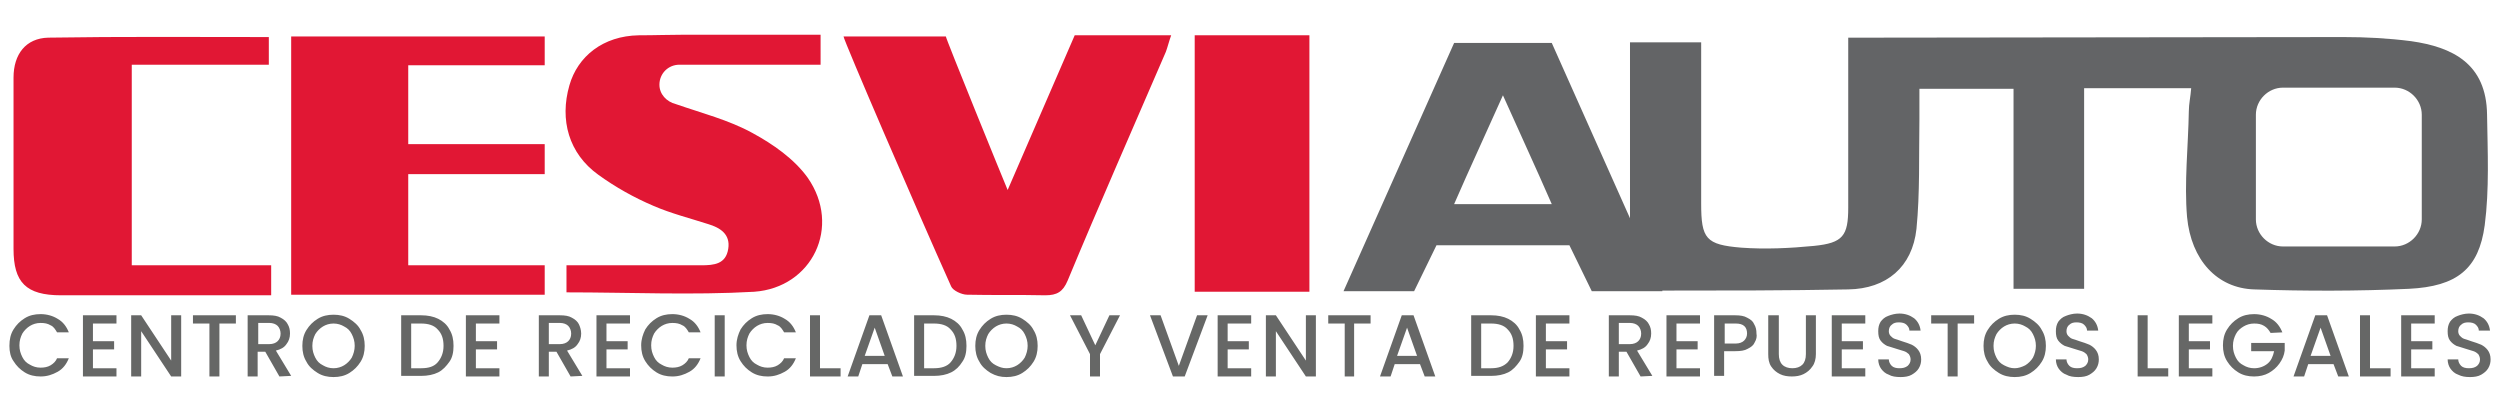 <?xml version="1.0" encoding="utf-8"?>
<!-- Generator: Adobe Illustrator 26.0.2, SVG Export Plug-In . SVG Version: 6.00 Build 0)  -->
<svg version="1.1" id="Layer_1" xmlns="http://www.w3.org/2000/svg" xmlns:xlink="http://www.w3.org/1999/xlink" x="0px" y="0px"
	 viewBox="0 0 425 70" style="enable-background:new 0 0 425 70;" xml:space="preserve">
<style type="text/css">
	.st0{fill:#E11734;}
	.st1{fill:#636466;}
	.st2{fill:#666766;}
</style>
<path class="st0" d="M171.3,32.3c2.6-6,11.4-26.3,11.4-26.3c1.9,0,14.1,0,16.4,0c-0.4,1.1-0.6,2-0.9,2.8
	c-5.6,13-11.3,25.9-16.7,38.9c-0.8,1.9-1.8,2.5-3.8,2.5c-4.4-0.1-8.9,0-13.3-0.1c-0.9,0-2.4-0.7-2.7-1.4
	C155.6,35.1,143.5,7,143.4,6.2h17.4C160.6,6.1,170.7,30.9,171.3,32.3z M49.5,6.2c14.7,0,28.8,0,43.1,0c0,1.5,0,3,0,4.9
	c-7.6,0-15.4,0-23.2,0c0,4.5,0,8.8,0,13.4c7.6,0,15.3,0,23.2,0c0,1.9,0,3.3,0,5.1c-7.7,0-15.4,0-23.2,0c0,5.4,0,10.2,0,15.5
	c7.7,0,15.3,0,23.2,0c0,1.9,0,3.3,0,5c-14.5,0-28.7,0-43.1,0C49.5,35.3,49.5,20.9,49.5,6.2z M45.7,11c-7.7,0-15.4,0-23.3,0
	c0,11.4,0,22.4,0,34.1c7.8,0,15.7,0,23.7,0c0,1.9,0,3.3,0,5.1c-2.5,0-4.7,0-7,0c-9.6,0-19.1,0-28.7,0c-6,0-8.1-2.2-8.1-7.9
	c0-9.7,0-19.4,0-29.1c0-4,2.1-6.7,5.9-6.8C20.6,6.2,33,6.3,45.7,6.3C45.7,7.8,45.7,9.2,45.7,11z M222.6,49.6c-6.5,0-12.9,0-19.5,0
	c0-14.6,0-28.9,0-43.6c6.5,0,12.9,0,19.5,0C222.6,20.6,222.6,35,222.6,49.6z M137.3,30.2c-2.3-3.2-5.9-5.7-9.4-7.6
	c-4-2.2-8.7-3.4-13-4.9l0,0c-1.6-0.4-2.8-1.7-2.8-3.3c0-1.9,1.5-3.4,3.4-3.4h3.1c6.8,0,13.7,0,20.7,0l0,0h0.2V5.9h-23.1h0.1
	c-2.6,0-5.2,0.1-7.9,0.1c-6.1,0.1-10.4,3.6-11.8,8.5c-1.7,5.9-0.1,11.6,4.9,15.2c2.9,2.1,6.1,3.9,9.4,5.3c3,1.3,6.2,2.1,9.3,3.1
	c2,0.6,3.8,1.7,3.4,4.2c-0.4,2.6-2.4,2.8-4.6,2.8c-4.9,0-9.8,0-14.7,0c-2.8,0-5.5,0-8.2,0c0,1.8,0,3.2,0,4.6
	c10.7,0,21.4,0.5,31.9-0.1C138.1,48.9,143.1,38.5,137.3,30.2z"/>
<path class="st1" d="M422.8,19.5C422.7,10.8,416.9,8,409.9,7c-3.9-0.5-7.7-0.7-11.5-0.7c-26.7,0-53.5,0.1-80.2,0.1c-1.2,0-2.5,0-4,0
	c0,1.5,0,2.7,0,3.8c0,8.4,0,16.7,0,25.1c0,4.8-0.9,6-5.8,6.5c-4.1,0.4-8.3,0.6-12.4,0.3c-6-0.5-6.8-1.5-6.8-7.5c0-6.6,0-13.3,0-19.9
	c0-2.4,0-5,0-7.5c-4.2,0-8,0-12.1,0c0,9.7,0,20.5,0,29.9l0,0L263.8,7.3h-7.9h-0.8h-7.9l-18.8,42.2h12l3.8-7.8h9h2.2h11.4l3.8,7.8h12
	v-0.1c10.5,0,21.1,0,31.6-0.2c6.5-0.1,10.9-3.8,11.6-10.3c0.6-6.1,0.4-12.4,0.5-18.6c0-1.8,0-3.5,0-5.2c5.6,0,10.6,0,16,0
	c0,11.5,0,22.7,0,34c4.2,0,7.9,0,12,0c0-11.5,0-22.7,0-34.1c6.2,0,12.1,0,18.2,0c-0.1,1.4-0.4,2.7-0.4,3.9c-0.1,6-0.8,12.1-0.3,18
	c0.7,7.3,5.1,12.1,11.4,12.3c8.8,0.3,17.5,0.3,26.3-0.1c8.2-0.4,11.9-3.4,12.9-10.8C423.2,32.2,422.9,25.8,422.8,19.5z M257.1,34.7
	c-0.5,0-1,0-1.6,0c-2.6,0-6,0-8.3,0c2.7-6.2,5.4-12,8.3-18.5c2.9,6.5,5.6,12.3,8.3,18.5C261.5,34.7,259.3,34.7,257.1,34.7z
	 M411.7,37.3c0,2.5-2.1,4.6-4.6,4.6h-19c-2.5,0-4.6-2.1-4.6-4.6V19.5c0-2.5,2.1-4.6,4.6-4.6h19c2.5,0,4.6,2.1,4.6,4.6V37.3z"/>
<path class="st2" d="M2.3,56c0.5-0.8,1.1-1.4,1.9-1.9s1.7-0.7,2.7-0.7c1.1,0,2.1,0.3,2.9,0.8c0.9,0.5,1.5,1.3,1.9,2.3h-2
	c-0.3-0.5-0.6-1-1.1-1.2c-0.5-0.3-1-0.4-1.7-0.4s-1.3,0.2-1.8,0.5s-1,0.8-1.3,1.3c-0.3,0.6-0.5,1.2-0.5,2s0.2,1.4,0.5,2
	s0.7,1,1.3,1.3c0.5,0.3,1.1,0.5,1.8,0.5c0.6,0,1.2-0.1,1.7-0.4s0.9-0.7,1.1-1.2h2c-0.4,1-1,1.8-1.9,2.3S8,64,6.9,64
	c-1,0-1.9-0.2-2.7-0.7s-1.4-1.1-1.9-1.9c-0.5-0.7-0.7-1.6-0.7-2.6C1.6,57.7,1.8,56.8,2.3,56z M15.8,55v3h3.6v1.4h-3.6v3.2h4V64h-5.7
	V53.6h5.7V55H15.8z M30.8,64h-1.7L24,56.3V64h-1.7V53.6H24l5.1,7.7v-7.7h1.7V64z M40.1,53.6V55h-2.8v9h-1.7v-9h-2.8v-1.4H40.1z
	 M47.5,64l-2.4-4.2h-1.3V64h-1.7V53.6h3.6c0.8,0,1.5,0.1,2,0.4c0.6,0.3,1,0.7,1.2,1.1c0.3,0.5,0.4,1,0.4,1.6c0,0.7-0.2,1.3-0.6,1.8
	c-0.4,0.6-1,0.9-1.8,1.1l2.6,4.3L47.5,64L47.5,64z M43.9,58.5h1.9c0.6,0,1.1-0.2,1.4-0.5c0.3-0.3,0.5-0.7,0.5-1.3
	c0-0.5-0.2-1-0.5-1.3s-0.8-0.5-1.4-0.5h-1.9V58.5z M54,63.4c-0.8-0.5-1.5-1.1-1.9-1.9c-0.5-0.8-0.7-1.7-0.7-2.7s0.2-1.9,0.7-2.7
	s1.1-1.4,1.9-1.9c0.8-0.5,1.7-0.7,2.7-0.7s1.9,0.2,2.7,0.7s1.5,1.1,1.9,1.9c0.5,0.8,0.7,1.7,0.7,2.7s-0.2,1.9-0.7,2.7
	s-1.1,1.4-1.9,1.9s-1.7,0.7-2.7,0.7S54.8,63.9,54,63.4z M58.5,62.1c0.5-0.3,1-0.8,1.3-1.3c0.3-0.6,0.5-1.3,0.5-2
	c0-0.8-0.2-1.4-0.5-2s-0.7-1-1.3-1.3C58,55.2,57.4,55,56.7,55s-1.3,0.2-1.8,0.5s-1,0.8-1.3,1.3c-0.3,0.6-0.5,1.2-0.5,2
	s0.2,1.4,0.5,2s0.7,1,1.3,1.3c0.5,0.3,1.1,0.5,1.8,0.5C57.4,62.6,58,62.4,58.5,62.1z M74.5,54.2c0.8,0.4,1.5,1,1.9,1.8
	c0.5,0.8,0.7,1.7,0.7,2.8s-0.2,2-0.7,2.7s-1.1,1.4-1.9,1.8s-1.8,0.6-2.9,0.6h-3.4V53.6h3.4C72.7,53.6,73.7,53.8,74.5,54.2z
	 M74.4,61.6c0.6-0.7,1-1.6,1-2.8s-0.3-2.1-1-2.8c-0.6-0.7-1.6-1-2.8-1h-1.7v7.6h1.7C72.9,62.6,73.8,62.3,74.4,61.6z M80.9,55v3h3.6
	v1.4h-3.6v3.2h4V64h-5.7V53.6h5.7V55H80.9z M97,64l-2.4-4.2h-1.3V64h-1.7V53.6h3.6c0.8,0,1.5,0.1,2,0.4c0.6,0.3,1,0.7,1.2,1.1
	s0.4,1,0.4,1.6c0,0.7-0.2,1.3-0.6,1.8c-0.4,0.6-1,0.9-1.8,1.1l2.6,4.3L97,64L97,64z M93.3,58.5h1.9c0.6,0,1.1-0.2,1.4-0.5
	s0.5-0.7,0.5-1.3c0-0.5-0.2-1-0.5-1.3s-0.8-0.5-1.4-0.5h-1.9V58.5z M103.1,55v3h3.6v1.4h-3.6v3.2h4V64h-5.7V53.6h5.7V55H103.1z
	 M109.7,56c0.5-0.8,1.1-1.4,1.9-1.9s1.7-0.7,2.7-0.7c1.1,0,2.1,0.3,2.9,0.8c0.9,0.5,1.5,1.3,1.9,2.3h-2c-0.3-0.5-0.6-1-1.1-1.2
	c-0.5-0.3-1-0.4-1.7-0.4s-1.3,0.2-1.8,0.5s-1,0.8-1.3,1.3c-0.3,0.6-0.5,1.2-0.5,2s0.2,1.4,0.5,2s0.7,1,1.3,1.3
	c0.5,0.3,1.1,0.5,1.8,0.5c0.6,0,1.2-0.1,1.7-0.4s0.9-0.7,1.1-1.2h2c-0.4,1-1,1.8-1.9,2.3s-1.8,0.8-2.9,0.8c-1,0-1.9-0.2-2.7-0.7
	c-0.8-0.5-1.4-1.1-1.9-1.9s-0.7-1.7-0.7-2.7C109,57.7,109.3,56.8,109.7,56z M123.2,53.6V64h-1.7V53.6H123.2z M125.9,56
	c0.5-0.8,1.1-1.4,1.9-1.9c0.8-0.5,1.7-0.7,2.7-0.7c1.1,0,2.1,0.3,2.9,0.8c0.9,0.5,1.5,1.3,1.9,2.3h-2c-0.3-0.5-0.6-1-1.1-1.2
	c-0.5-0.3-1-0.4-1.7-0.4s-1.3,0.2-1.8,0.5s-1,0.8-1.3,1.3c-0.3,0.6-0.5,1.2-0.5,2s0.2,1.4,0.5,2s0.7,1,1.3,1.3
	c0.5,0.3,1.1,0.5,1.8,0.5c0.6,0,1.2-0.1,1.7-0.4s0.9-0.7,1.1-1.2h2c-0.4,1-1,1.8-1.9,2.3s-1.8,0.8-2.9,0.8c-1,0-1.9-0.2-2.7-0.7
	c-0.8-0.5-1.4-1.1-1.9-1.9s-0.7-1.7-0.7-2.7C125.2,57.7,125.5,56.8,125.9,56z M139.4,62.6h3.5V64h-5.2V53.6h1.7V62.6z M150.9,61.9
	h-4.3l-0.7,2.1h-1.8l3.7-10.4h2l3.7,10.4h-1.8L150.9,61.9z M150.4,60.5l-1.7-4.8l-1.7,4.8H150.4z M161.7,54.2c0.8,0.4,1.5,1,1.9,1.8
	c0.5,0.8,0.7,1.7,0.7,2.8s-0.2,2-0.7,2.7c-0.5,0.8-1.1,1.4-1.9,1.8c-0.8,0.4-1.8,0.6-2.9,0.6h-3.4V53.6h3.4
	C159.9,53.6,160.9,53.8,161.7,54.2z M161.6,61.6c0.6-0.7,1-1.6,1-2.8s-0.3-2.1-1-2.8c-0.6-0.7-1.6-1-2.8-1h-1.7v7.6h1.7
	C160,62.6,161,62.3,161.6,61.6z M168.4,63.4c-0.8-0.5-1.5-1.1-1.9-1.9c-0.5-0.8-0.7-1.7-0.7-2.7s0.2-1.9,0.7-2.7s1.1-1.4,1.9-1.9
	c0.8-0.5,1.7-0.7,2.7-0.7s1.9,0.2,2.7,0.7s1.5,1.1,1.9,1.9c0.5,0.8,0.7,1.7,0.7,2.7s-0.2,1.9-0.7,2.7s-1.1,1.4-1.9,1.9
	c-0.8,0.5-1.7,0.7-2.7,0.7S169.3,63.9,168.4,63.4z M172.9,62.1c0.5-0.3,1-0.8,1.3-1.3c0.3-0.6,0.5-1.3,0.5-2c0-0.8-0.2-1.4-0.5-2
	s-0.7-1-1.3-1.3c-0.5-0.3-1.1-0.5-1.8-0.5s-1.3,0.2-1.8,0.5s-1,0.8-1.3,1.3c-0.3,0.6-0.5,1.2-0.5,2s0.2,1.4,0.5,2s0.7,1,1.3,1.3
	s1.1,0.5,1.8,0.5S172.4,62.4,172.9,62.1z M190.4,53.6l-3.4,6.6V64h-1.7v-3.8l-3.4-6.6h1.9l2.4,5.1l2.4-5.1
	C188.6,53.6,190.4,53.6,190.4,53.6z M205.3,53.6L201.4,64h-2l-3.9-10.4h1.8l3.1,8.6l3.1-8.6H205.3z M208.7,55v3h3.6v1.4h-3.6v3.2h4
	V64H207V53.6h5.7V55H208.7z M223.7,64H222l-5.1-7.7V64h-1.7V53.6h1.7l5.1,7.7v-7.7h1.7V64z M233,53.6V55h-2.8v9h-1.6v-9h-2.8v-1.4
	H233z M241.4,61.9h-4.3l-0.7,2.1h-1.8l3.7-10.4h2L244,64h-1.8L241.4,61.9z M240.9,60.5l-1.7-4.8l-1.7,4.8H240.9z M256.4,54.2
	c0.8,0.4,1.5,1,1.9,1.8c0.5,0.8,0.7,1.7,0.7,2.8s-0.2,2-0.7,2.7s-1.1,1.4-1.9,1.8c-0.8,0.4-1.8,0.6-2.9,0.6h-3.4V53.6h3.4
	C254.6,53.6,255.6,53.8,256.4,54.2z M256.3,61.6c0.6-0.7,1-1.6,1-2.8s-0.3-2.1-1-2.8c-0.6-0.7-1.6-1-2.8-1h-1.7v7.6h1.7
	C254.7,62.6,255.6,62.3,256.3,61.6z M262.8,55v3h3.6v1.4h-3.6v3.2h4V64h-5.7V53.6h5.7V55H262.8z M278.9,64l-2.4-4.2h-1.3V64h-1.7
	V53.6h3.6c0.8,0,1.5,0.1,2,0.4c0.6,0.3,1,0.7,1.2,1.1c0.3,0.5,0.4,1,0.4,1.6c0,0.7-0.2,1.3-0.6,1.8c-0.4,0.6-1,0.9-1.8,1.1l2.6,4.3
	L278.9,64L278.9,64z M275.2,58.5h1.9c0.6,0,1.1-0.2,1.4-0.5s0.5-0.7,0.5-1.3c0-0.5-0.2-1-0.5-1.3s-0.8-0.5-1.4-0.5h-1.9V58.5z
	 M285,55v3h3.6v1.4H285v3.2h4V64h-5.7V53.6h5.7V55H285z M298.3,58.2c-0.2,0.5-0.6,0.8-1.2,1.1c-0.5,0.3-1.2,0.4-2.1,0.4h-1.9v4.2
	h-1.7V53.6h3.6c0.8,0,1.5,0.1,2,0.4c0.6,0.3,1,0.6,1.2,1.1c0.3,0.5,0.4,1,0.4,1.6C298.7,57.2,298.6,57.7,298.3,58.2z M296.5,57.9
	c0.3-0.3,0.5-0.7,0.5-1.2c0-1.1-0.6-1.7-1.9-1.7h-1.9v3.4h1.9C295.7,58.4,296.2,58.2,296.5,57.9z M302.4,53.6v6.6
	c0,0.8,0.2,1.4,0.6,1.8c0.4,0.4,1,0.6,1.7,0.6s1.3-0.2,1.7-0.6c0.4-0.4,0.6-1,0.6-1.8v-6.6h1.7v6.6c0,0.8-0.2,1.6-0.6,2.1
	c-0.4,0.6-0.9,1-1.5,1.3c-0.6,0.3-1.3,0.4-2,0.4s-1.4-0.1-2-0.4c-0.6-0.3-1.1-0.7-1.5-1.3c-0.4-0.6-0.5-1.3-0.5-2.1v-6.6
	C300.6,53.6,302.4,53.6,302.4,53.6z M313.1,55v3h3.6v1.4h-3.6v3.2h4V64h-5.7V53.6h5.7V55H313.1z M321.1,63.7c-0.6-0.2-1-0.6-1.3-1
	s-0.5-1-0.5-1.6h1.8c0,0.4,0.2,0.8,0.5,1.1s0.8,0.4,1.3,0.4c0.6,0,1-0.1,1.4-0.4c0.3-0.3,0.5-0.6,0.5-1.1c0-0.3-0.1-0.6-0.3-0.9
	c-0.2-0.2-0.5-0.4-0.8-0.5s-0.7-0.2-1.3-0.4c-0.7-0.2-1.2-0.4-1.6-0.5c-0.4-0.2-0.8-0.5-1.1-0.9s-0.4-0.9-0.4-1.6
	c0-0.6,0.1-1.1,0.4-1.6c0.3-0.4,0.7-0.8,1.3-1c0.5-0.2,1.2-0.4,1.9-0.4c1,0,1.8,0.3,2.5,0.8c0.6,0.5,1,1.2,1.1,2.1h-1.9
	c0-0.4-0.2-0.7-0.5-1s-0.8-0.4-1.3-0.4s-0.9,0.1-1.2,0.4c-0.3,0.2-0.5,0.6-0.5,1.1c0,0.3,0.1,0.6,0.3,0.8c0.2,0.2,0.4,0.4,0.7,0.5
	s0.7,0.2,1.2,0.4c0.7,0.2,1.2,0.4,1.7,0.6c0.4,0.2,0.8,0.5,1.1,0.9c0.3,0.4,0.5,0.9,0.5,1.6c0,0.5-0.1,1-0.4,1.5s-0.7,0.8-1.2,1.1
	s-1.2,0.4-1.9,0.4C322.3,64.1,321.6,64,321.1,63.7z M335.6,53.6V55h-2.8v9h-1.7v-9h-2.8v-1.4H335.6z M339.8,63.4
	c-0.8-0.5-1.5-1.1-1.9-1.9c-0.5-0.8-0.7-1.7-0.7-2.7s0.2-1.9,0.7-2.7s1.1-1.4,1.9-1.9s1.7-0.7,2.7-0.7s1.9,0.2,2.7,0.7
	s1.5,1.1,1.9,1.9c0.5,0.8,0.7,1.7,0.7,2.7s-0.2,1.9-0.7,2.7s-1.1,1.4-1.9,1.9s-1.7,0.7-2.7,0.7S340.6,63.9,339.8,63.4z M344.3,62.1
	c0.5-0.3,1-0.8,1.3-1.3c0.3-0.6,0.5-1.3,0.5-2c0-0.8-0.2-1.4-0.5-2s-0.7-1-1.3-1.3c-0.5-0.3-1.1-0.5-1.8-0.5s-1.3,0.2-1.8,0.5
	s-1,0.8-1.3,1.3c-0.3,0.6-0.5,1.2-0.5,2s0.2,1.4,0.5,2s0.7,1,1.3,1.3s1.1,0.5,1.8,0.5C343.1,62.6,343.7,62.4,344.3,62.1z
	 M351.3,63.7c-0.6-0.2-1-0.6-1.3-1s-0.5-1-0.5-1.6h1.8c0,0.4,0.2,0.8,0.5,1.1s0.8,0.4,1.3,0.4c0.6,0,1-0.1,1.4-0.4
	c0.3-0.3,0.5-0.6,0.5-1.1c0-0.3-0.1-0.6-0.3-0.9c-0.2-0.2-0.5-0.4-0.8-0.5s-0.7-0.2-1.3-0.4c-0.7-0.2-1.2-0.4-1.6-0.5
	c-0.4-0.2-0.8-0.5-1.1-0.9s-0.4-0.9-0.4-1.6c0-0.6,0.1-1.1,0.4-1.6c0.3-0.4,0.7-0.8,1.3-1c0.5-0.2,1.2-0.4,1.9-0.4
	c1,0,1.8,0.3,2.5,0.8c0.6,0.5,1,1.2,1.1,2.1h-1.9c0-0.4-0.2-0.7-0.5-1s-0.8-0.4-1.3-0.4s-0.9,0.1-1.2,0.4c-0.3,0.2-0.5,0.6-0.5,1.1
	c0,0.3,0.1,0.6,0.3,0.8c0.2,0.2,0.4,0.4,0.7,0.5s0.7,0.2,1.2,0.4c0.7,0.2,1.2,0.4,1.7,0.6c0.4,0.2,0.8,0.5,1.1,0.9
	c0.3,0.4,0.5,0.9,0.5,1.6c0,0.5-0.1,1-0.4,1.5s-0.7,0.8-1.2,1.1s-1.2,0.4-1.9,0.4C352.5,64.1,351.8,64,351.3,63.7z M365.1,62.6h3.5
	V64h-5.2V53.6h1.7V62.6z M372.1,55v3h3.6v1.4h-3.6v3.2h4V64h-5.7V53.6h5.7V55H372.1z M386,56.6c-0.3-0.5-0.6-0.9-1.1-1.2
	s-1-0.4-1.7-0.4s-1.3,0.2-1.8,0.5s-1,0.7-1.3,1.3s-0.5,1.2-0.5,2s0.2,1.4,0.5,2s0.7,1,1.3,1.3c0.5,0.3,1.1,0.5,1.8,0.5
	c0.9,0,1.7-0.3,2.3-0.8c0.6-0.5,0.9-1.2,1.1-2.1h-3.9v-1.4h5.7v1.3c-0.1,0.8-0.4,1.5-0.9,2.2s-1.1,1.2-1.8,1.6
	c-0.7,0.4-1.6,0.6-2.5,0.6c-1,0-1.9-0.2-2.7-0.7s-1.4-1.1-1.9-1.9s-0.7-1.7-0.7-2.7s0.2-1.9,0.7-2.7s1.1-1.4,1.9-1.9
	s1.7-0.7,2.7-0.7c1.1,0,2.1,0.3,2.9,0.8c0.9,0.5,1.5,1.3,1.9,2.3L386,56.6L386,56.6z M396.7,61.9h-4.3l-0.7,2.1h-1.8l3.7-10.4h2
	l3.7,10.4h-1.8L396.7,61.9z M396.2,60.5l-1.7-4.8l-1.7,4.8H396.2z M402.9,62.6h3.5V64h-5.2V53.6h1.7V62.6z M409.9,55v3h3.6v1.4h-3.6
	v3.2h4V64h-5.7V53.6h5.7V55H409.9z M417.9,63.7c-0.6-0.2-1-0.6-1.3-1s-0.5-1-0.5-1.6h1.8c0,0.4,0.2,0.8,0.5,1.1s0.8,0.4,1.3,0.4
	c0.6,0,1-0.1,1.4-0.4c0.3-0.3,0.5-0.6,0.5-1.1c0-0.3-0.1-0.6-0.3-0.9c-0.2-0.2-0.5-0.4-0.8-0.5s-0.7-0.2-1.3-0.4
	c-0.7-0.2-1.2-0.4-1.6-0.5c-0.4-0.2-0.8-0.5-1.1-0.9s-0.4-0.9-0.4-1.6c0-0.6,0.1-1.1,0.4-1.6c0.3-0.4,0.7-0.8,1.3-1
	c0.5-0.2,1.2-0.4,1.9-0.4c1,0,1.8,0.3,2.5,0.8c0.6,0.5,1,1.2,1.1,2.1h-1.9c0-0.4-0.2-0.7-0.5-1s-0.8-0.4-1.3-0.4s-0.9,0.1-1.2,0.4
	c-0.3,0.2-0.5,0.6-0.5,1.1c0,0.3,0.1,0.6,0.3,0.8c0.2,0.2,0.4,0.4,0.7,0.5s0.7,0.2,1.2,0.4c0.7,0.2,1.2,0.4,1.7,0.6
	c0.4,0.2,0.8,0.5,1.1,0.9c0.3,0.4,0.5,0.9,0.5,1.6c0,0.5-0.1,1-0.4,1.5s-0.7,0.8-1.2,1.1s-1.2,0.4-1.9,0.4
	C419.1,64.1,418.5,64,417.9,63.7z"/>
</svg>
